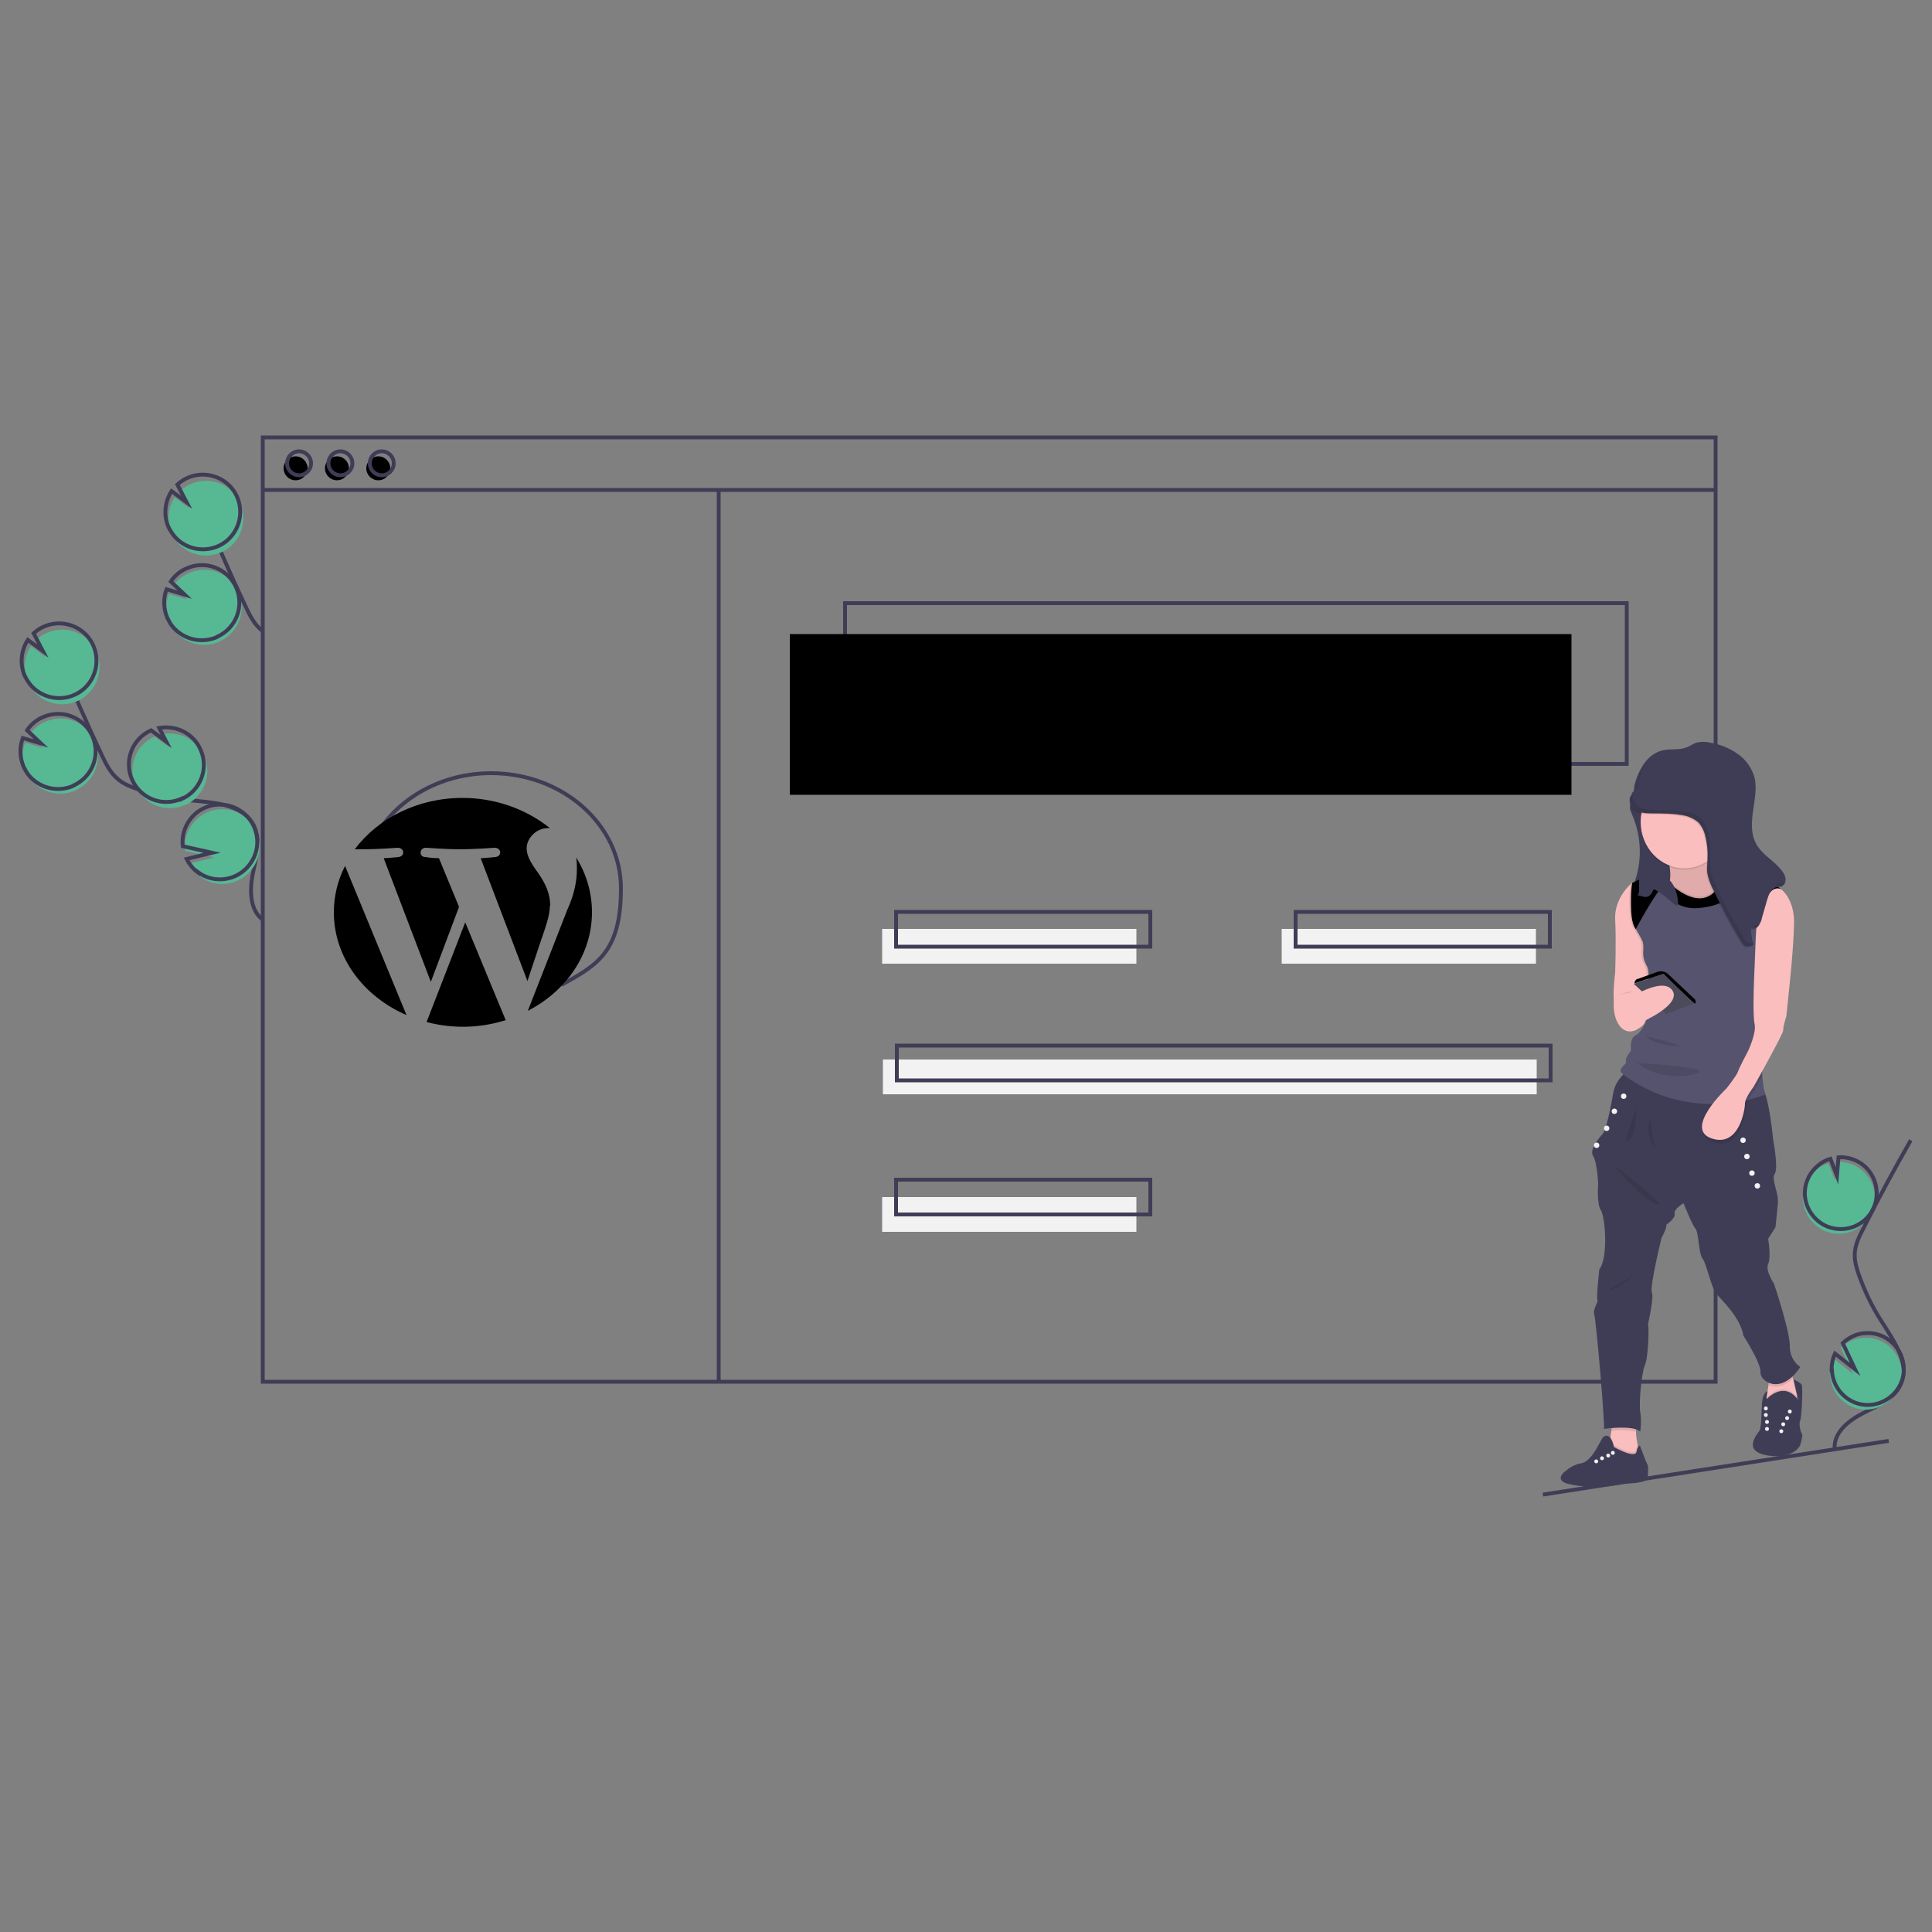 <svg xmlns="http://www.w3.org/2000/svg" id="uuid-6935c8a1-74e3-4bb6-b2f0-e3098039ca99" viewBox="0 0 500 500"><rect x="0" y="0" width="500" height="500" fill="#808080" stroke="none"/><defs><style>.uuid-32ad0f81-d03e-49eb-adc2-dc5758a0cc76,.uuid-bc8bfb48-78f6-47af-8f7b-74952142aaa8{opacity:.1;}.uuid-830796bd-c61d-479b-be89-1777630a26a9{fill:#f2f2f2;}.uuid-ab7ed0fe-87fa-46d2-96ac-5c00c3eefc00{fill:#fbbebe;}.uuid-ff68b93f-04fc-4527-a05a-59ecf54e9400{fill:#3f3d56;}.uuid-9aba2b0c-1f5b-4746-953e-14e675479bfc{fill:#55536e;}.uuid-51c5ea0d-b03c-4ba5-900a-cf8ff281e599{fill:#57b894;}.uuid-f0ebabf8-44dc-4718-ab8f-5bfecef014ac{fill:#4b4b5b;}.uuid-bc8bfb48-78f6-47af-8f7b-74952142aaa8{isolation:isolate;}.uuid-3b0d0aed-4675-4654-b39d-0cbb3d024d77{fill:none;stroke:#3f3d56;stroke-miterlimit:10;}</style></defs><rect class="uuid-3b0d0aed-4675-4654-b39d-0cbb3d024d77" x="218.7" y="156.1" width="202.3" height="41.6"></rect><path class="uuid-3b0d0aed-4675-4654-b39d-0cbb3d024d77" d="M97.9,215.2c5.8-9,16.7-15.1,29.2-15.1,18.5,0,33.6,13.3,33.6,29.8s-6.1,19.8-15.4,25"></path><rect x="204.4" y="164.1" width="202.3" height="41.6"></rect><circle cx="76.5" cy="121.2" r="3.1"></circle><circle cx="87.2" cy="121.2" r="3.1"></circle><circle cx="97.9" cy="121.2" r="3.1"></circle><rect class="uuid-3b0d0aed-4675-4654-b39d-0cbb3d024d77" x="68" y="113.2" width="376" height="244.4"></rect><line class="uuid-3b0d0aed-4675-4654-b39d-0cbb3d024d77" x1="68" y1="126.8" x2="444" y2="126.8"></line><circle class="uuid-3b0d0aed-4675-4654-b39d-0cbb3d024d77" cx="77.4" cy="119.9" r="3.1"></circle><circle class="uuid-3b0d0aed-4675-4654-b39d-0cbb3d024d77" cx="88.1" cy="119.9" r="3.1"></circle><circle class="uuid-3b0d0aed-4675-4654-b39d-0cbb3d024d77" cx="98.8" cy="119.9" r="3.1"></circle><path class="uuid-51c5ea0d-b03c-4ba5-900a-cf8ff281e599" d="M19.6,204.5c4.9-2.2,7.1-7.9,4.9-12.8-2.2-4.9-7.9-7.1-12.8-4.9-1.7,.7-3.1,1.9-4.1,3.4l3.6,3.4-4.7-1.4c-.9,2.4-.8,5,.2,7.4,.4,.8,.8,1.6,1.4,2.3,2.8,3.3,7.4,4.4,11.4,2.7Z"></path><path class="uuid-3b0d0aed-4675-4654-b39d-0cbb3d024d77" d="M68.1,238.1c-3.5-2.5-3.5-7.7-2.7-11.9,.9-4.2,2.2-8.8,.2-12.7-2.9-5.5-10.4-5.8-16.6-6.4-4.6-.4-9.1-1.4-13.5-2.9-1.7-.6-3.5-1.3-4.9-2.5-2.1-1.7-3.3-4.2-4.4-6.6-3.8-8-7.3-16.1-10.7-24.3"></path><path class="uuid-3b0d0aed-4675-4654-b39d-0cbb3d024d77" d="M19,203.3c4.9-2.2,7.1-7.9,4.9-12.8-2.2-4.9-7.9-7.1-12.8-4.9-1.7,.7-3.1,1.9-4.1,3.4l3.6,3.4-4.7-1.4c-.9,2.4-.8,5,.2,7.4,.4,.8,.8,1.6,1.4,2.3,2.8,3.3,7.4,4.4,11.4,2.7Z"></path><path class="uuid-51c5ea0d-b03c-4ba5-900a-cf8ff281e599" d="M7.2,176.5c-1.3-3-1-6.5,.8-9.3l3.9,2.9-2.4-4.6c3.9-3.6,10-3.4,13.7,.5,3.6,3.9,3.4,10-.5,13.7-3.9,3.6-10,3.4-13.7-.5-.7-.8-1.3-1.7-1.8-2.7Z"></path><path class="uuid-3b0d0aed-4675-4654-b39d-0cbb3d024d77" d="M6.4,174.9c-1.3-3-1-6.5,.8-9.3l3.9,2.9-2.4-4.6c3.9-3.6,10-3.4,13.7,.5,3.6,3.9,3.4,10-.5,13.7-3.9,3.6-10,3.4-13.7-.5-.7-.8-1.3-1.7-1.8-2.7h0Z"></path><path class="uuid-51c5ea0d-b03c-4ba5-900a-cf8ff281e599" d="M47.9,208.4c4.9-2.2,7.1-7.9,4.9-12.8-1.8-4.1-6.2-6.4-10.7-5.6l1.8,3.5-3.9-2.9h0c-4.9,2.2-7.1,7.9-4.9,12.8s7.9,7.1,12.8,4.9h0Z"></path><path class="uuid-3b0d0aed-4675-4654-b39d-0cbb3d024d77" d="M47,206.8c4.9-2.2,7.1-7.9,4.9-12.8-1.8-4.1-6.2-6.4-10.7-5.6l1.8,3.5-3.9-2.9h0c-4.9,2.2-7.1,7.9-4.9,12.8,2.2,4.9,7.9,7.1,12.8,4.9h0Z"></path><path class="uuid-51c5ea0d-b03c-4ba5-900a-cf8ff281e599" d="M51.8,226.9c4.3,3.2,10.4,2.2,13.5-2.1,3.2-4.3,2.2-10.4-2.1-13.5-4.3-3.2-10.4-2.2-13.5,2.1-1.4,1.9-2.1,4.4-1.8,6.8l7.6,1.7-6.6,1.6c.7,1.4,1.7,2.6,2.9,3.5Z"></path><path class="uuid-3b0d0aed-4675-4654-b39d-0cbb3d024d77" d="M51.2,225.7c4.3,3.2,10.4,2.2,13.5-2.1,3.2-4.3,2.2-10.4-2.1-13.5-4.3-3.2-10.4-2.2-13.5,2.1-1.4,1.9-2.1,4.4-1.8,6.8l7.6,1.7-6.6,1.6c.7,1.4,1.7,2.6,2.9,3.5Z"></path><path class="uuid-51c5ea0d-b03c-4ba5-900a-cf8ff281e599" d="M471.5,318.2c4.5,2.4,10.2,.7,12.6-3.8,2.4-4.5,.7-10.2-3.8-12.6-1.5-.8-3.3-1.2-5-1.1l-.4,4.8-1.7-4.4c-2.4,.7-4.3,2.4-5.5,4.5-.4,.8-.7,1.6-.9,2.4-.9,4.1,1.1,8.2,4.7,10.2Z"></path><path class="uuid-3b0d0aed-4675-4654-b39d-0cbb3d024d77" d="M474.8,374.8c-.2-4.2,3.7-7.2,7.4-9.1s8-3.6,9.7-7.4c2.5-5.4-1.8-11.3-5-16.4-2.4-3.7-4.3-7.7-5.8-11.9-.6-1.7-1.1-3.4-1.1-5.2,0-2.6,1.2-4.9,2.4-7.2,3.8-7.6,7.9-15.1,12.1-22.5"></path><path class="uuid-3b0d0aed-4675-4654-b39d-0cbb3d024d77" d="M472,317c4.5,2.4,10.2,.7,12.6-3.8,2.4-4.5,.7-10.2-3.8-12.6-1.5-.8-3.3-1.2-5-1.1l-.4,4.8-1.7-4.4c-2.4,.7-4.3,2.4-5.5,4.5-.4,.8-.7,1.6-.9,2.4-.9,4.1,1.1,8.2,4.7,10.2Z"></path><path class="uuid-51c5ea0d-b03c-4ba5-900a-cf8ff281e599" d="M473.6,355.8c.2,5.1,4.5,9.2,9.6,9,5.1-.2,9.2-4.5,9-9.6-.2-5.1-4.5-9.2-9.6-9-2.3,0-4.5,1-6.2,2.6l3.2,6.8-5.2-4.1c-.6,1.3-.9,2.8-.9,4.3Z"></path><path class="uuid-3b0d0aed-4675-4654-b39d-0cbb3d024d77" d="M474.1,354.6c.2,5.1,4.5,9.2,9.6,9,5.1-.2,9.2-4.5,9-9.6-.2-5.1-4.5-9.2-9.6-9-2.3,0-4.5,1-6.2,2.6l3.2,6.8-5.2-4.1c-.6,1.3-.9,2.8-.9,4.3Z"></path><path class="uuid-51c5ea0d-b03c-4ba5-900a-cf8ff281e599" d="M56.8,166c4.9-2.2,7.1-7.9,4.9-12.8-2.2-4.9-7.9-7.1-12.8-4.9-1.7,.7-3.1,1.9-4.1,3.4l3.6,3.4-4.7-1.4c-.9,2.4-.8,5,.2,7.4,.4,.8,.8,1.6,1.4,2.3,2.8,3.3,7.4,4.4,11.4,2.7Z"></path><path class="uuid-3b0d0aed-4675-4654-b39d-0cbb3d024d77" d="M67.8,163.2c-2.1-1.7-3.3-4.2-4.4-6.6-3.8-8-7.3-16.1-10.7-24.3"></path><path class="uuid-3b0d0aed-4675-4654-b39d-0cbb3d024d77" d="M56.2,164.8c4.9-2.2,7.1-7.9,4.9-12.8-2.2-4.9-7.9-7.1-12.8-4.9-1.7,.7-3.1,1.9-4.1,3.4l3.6,3.4-4.7-1.4c-.9,2.4-.8,5,.2,7.4,.4,.8,.8,1.6,1.4,2.3,2.8,3.3,7.4,4.4,11.4,2.7Z"></path><path class="uuid-51c5ea0d-b03c-4ba5-900a-cf8ff281e599" d="M44.4,138c-1.3-3-1-6.5,.8-9.3l3.9,2.9-2.4-4.6c3.9-3.6,10-3.4,13.7,.5,3.6,3.9,3.4,10-.5,13.7-3.9,3.6-10,3.4-13.7-.5-.7-.8-1.3-1.7-1.8-2.7h0Z"></path><path class="uuid-3b0d0aed-4675-4654-b39d-0cbb3d024d77" d="M43.6,136.4c-1.3-3-1-6.5,.8-9.3l3.9,2.9-2.4-4.6c3.9-3.6,10-3.4,13.7,.5,3.6,3.9,3.4,10-.5,13.7-3.9,3.6-10,3.4-13.7-.5-.7-.8-1.3-1.7-1.8-2.7h0Z"></path><line class="uuid-3b0d0aed-4675-4654-b39d-0cbb3d024d77" x1="186" y1="126.8" x2="186" y2="357.9"></line><rect class="uuid-830796bd-c61d-479b-be89-1777630a26a9" x="228.3" y="240.4" width="65.8" height="9"></rect><rect class="uuid-830796bd-c61d-479b-be89-1777630a26a9" x="331.7" y="240.4" width="65.8" height="9"></rect><rect class="uuid-3b0d0aed-4675-4654-b39d-0cbb3d024d77" x="231.9" y="236" width="65.8" height="9"></rect><rect class="uuid-830796bd-c61d-479b-be89-1777630a26a9" x="228.3" y="309.8" width="65.8" height="9"></rect><rect class="uuid-3b0d0aed-4675-4654-b39d-0cbb3d024d77" x="231.9" y="305.3" width="65.8" height="9"></rect><rect class="uuid-830796bd-c61d-479b-be89-1777630a26a9" x="228.5" y="274.2" width="169.2" height="9"></rect><rect class="uuid-3b0d0aed-4675-4654-b39d-0cbb3d024d77" x="232.1" y="270.6" width="169.2" height="9"></rect><rect class="uuid-3b0d0aed-4675-4654-b39d-0cbb3d024d77" x="335.3" y="236" width="65.8" height="9"></rect><path class="uuid-ff68b93f-04fc-4527-a05a-59ecf54e9400" d="M422,209.7c.1,.5,.3,1,.5,1.4,2.4,5.7,2.5,12.1,.3,17.8,1.6-.1,3.2,.2,4.8,.3s3.3,.1,4.8-.5,2.8-2,3-3.6c.3-2.2-1.3-4.2-2.8-5.9-1.5-1.7-2.9-3.6-3.3-5.9-.5-2.5,.2-5.4-1.4-7.3-.1-.2-.3-.3-.5-.4-.8-.4-3-.4-3.9,.1-1.3,.7-1.9,2.7-1.6,4.1Z"></path><path class="uuid-ff68b93f-04fc-4527-a05a-59ecf54e9400" d="M466.4,371.8c-.1,.7-.3,1.5-.5,2.2,0,0-1.6,3.7-8.3,2.7-4.4-.7-4.3-2.7-3.6-4.3,.3-.7,.7-1.3,1.2-1.9,.7-.9,.6-4.2,.8-7.3,.2-3.1,1.6-3.2,1.6-3.2v3.4c2.7-3.4,4.5,.6,4.5,.6,0,0,3.7,0,3.3-1.8-.5-2-1.2-5.2-1.2-5.2,0,0,1.8,.8,2.1,1.4,.3,.6,0,8.4-.4,9.2s0,2.8,.4,3.4c.1,.2,.2,.5,.1,.8Z"></path><path class="uuid-ab7ed0fe-87fa-46d2-96ac-5c00c3eefc00" d="M465.2,362.1c0,1.6-1,3-2.6,3.5-1.5,.5-3,.2-4.3-.7-.8-.5-1.2-1.4-1.1-2.4v-.9l.5-3.2,.5-4.3s5.5-2.8,5.2-1.8c-.1,.4,.2,2.2,.6,4.3,.3,1.5,.7,3.1,1,4.5,0,.3,0,.6,0,.8Z"></path><path class="uuid-bc8bfb48-78f6-47af-8f7b-74952142aaa8" d="M457,361.9s4.8-5.6,8.7,.5l-.7,3.9h-8.1v-4.5Z"></path><path class="uuid-ff68b93f-04fc-4527-a05a-59ecf54e9400" d="M457,362.3s4.8-5.6,8.7,.5l-.7,3.9h-8.1v-4.5Z"></path><circle class="uuid-830796bd-c61d-479b-be89-1777630a26a9" cx="463.2" cy="365.3" r=".5"></circle><circle class="uuid-830796bd-c61d-479b-be89-1777630a26a9" cx="457" cy="364.5" r=".5"></circle><circle class="uuid-830796bd-c61d-479b-be89-1777630a26a9" cx="461.5" cy="368.6" r=".5"></circle><circle class="uuid-830796bd-c61d-479b-be89-1777630a26a9" cx="457.3" cy="368" r=".5"></circle><circle class="uuid-830796bd-c61d-479b-be89-1777630a26a9" cx="462.5" cy="367" r=".5"></circle><circle class="uuid-830796bd-c61d-479b-be89-1777630a26a9" cx="457" cy="366.2" r=".5"></circle><circle class="uuid-830796bd-c61d-479b-be89-1777630a26a9" cx="461" cy="370.4" r=".5"></circle><circle class="uuid-830796bd-c61d-479b-be89-1777630a26a9" cx="457.3" cy="369.8" r=".5"></circle><path class="uuid-ab7ed0fe-87fa-46d2-96ac-5c00c3eefc00" d="M424.8,377.8l-6.6,2.2s-3.5-3.5-2.5-4.6c.4-.5,.8-2,1.1-3.6,0-.5,.2-1,.2-1.5,.2-1.6,.4-2.9,.4-2.9,0,0,7.7-3.7,6.4,0-.3,1.1-.4,2.2-.4,3.2,0,1.1,.2,2.2,.4,3.2,.3,1.3,.6,2.6,1,3.9Z"></path><path class="uuid-bc8bfb48-78f6-47af-8f7b-74952142aaa8" d="M424.8,377.8l-6.6,2.2s-3.5-3.5-2.5-4.6c.4-.5,.8-2,1.1-3.6,.4,.7,.6,1.4,.8,2.2,5.7,3.1,5.8,1.3,5.8,1.3,0-.5,.2-.9,.5-1.4,.3,1.3,.6,2.6,1,3.9Z"></path><path class="uuid-ff68b93f-04fc-4527-a05a-59ecf54e9400" d="M426.3,382.9s-1.1,.9-4.5,1c-.9,0-1.8,.1-2.6,.3-3.5,.7-7.2,.8-10.8,.3-.9-.1-1.8-.3-2.7-.5-3.5-1-.8-3.1-.8-3.1,0,0,.2-.1,.5-.4,.7-.6,2.3-1.6,3.8-1.8,2.2-.3,4.2-4.2,4.2-4.2l1.4-2.5c2.1-1.8,2.9,2.5,2.9,2.5,5.7,3.1,5.8,1.3,5.8,1.3,.3-1.7,.9-1.7,.9-1.7,0,0,1.4,3.8,1.9,4.8,0,0,0,.1,.1,.2,.3,.3,0,3.9,0,3.9Z"></path><circle class="uuid-830796bd-c61d-479b-be89-1777630a26a9" cx="417.4" cy="376" r=".5"></circle><circle class="uuid-830796bd-c61d-479b-be89-1777630a26a9" cx="414.6" cy="377.4" r=".5"></circle><circle class="uuid-830796bd-c61d-479b-be89-1777630a26a9" cx="416.2" cy="376.7" r=".5"></circle><circle class="uuid-830796bd-c61d-479b-be89-1777630a26a9" cx="413.1" cy="378.2" r=".5"></circle><path class="uuid-bc8bfb48-78f6-47af-8f7b-74952142aaa8" d="M423.7,367.4c-.3,1.1-.4,2.2-.4,3.2-1.7-.6-4.6-.5-6.4-.3,.2-1.6,.4-2.9,.4-2.9,0,0,7.7-3.7,6.4,0Z"></path><path class="uuid-bc8bfb48-78f6-47af-8f7b-74952142aaa8" d="M464.1,356.7c-2.4,2.4-4.7,2.5-6.3,1.8l.5-4.3s5.5-2.8,5.2-1.8c-.1,.4,.2,2.2,.6,4.3Z"></path><path class="uuid-ff68b93f-04fc-4527-a05a-59ecf54e9400" d="M422,276.6s-3.8,2.1-4.5,6.3c-.7,4.2-1.9,9.6-2.7,10.5s-3.6,4.1-2.5,5.8,1.3,7.3,1.3,7.3c0,0-.4,5.1,.7,6.7s2,12.2-.4,15.3c0,0-.8,7.2-.5,7.9s-1.3,2.4-.8,3.9,2.8,28.4,2.5,29.5c0,0,7.4-1.1,9.4,.7,0,0,.4-2.9,0-5s.3-10.2,1.2-12.2,1.1-9.9,.8-10.6c0,0,1.6-6.9,1-8.3s2.5-14,2.5-14c0,0,1.6-3,1.2-3.4,0,0,2.5-1.7,2.2-2.9s2.3-2.7,2.3-2.7c0,0,2.3,5.8,3.1,6.6s.8,6.5,1.8,7.7,2.2,7.3,3.5,9,6.3,6.1,7.1,11c0,0,4.6,7.1,4.4,9.4s5.2,6.3,10.3-1.3c-1.8-1.3-2.8-3.4-2.7-5.6,0-3.8-4.1-16-4.1-16,0,0-2.3-3.4-1.5-5.1s0-6.5,0-6.5l1.9-3s.3-2.9,.6-6-1.8-6.3-.8-7.8-.4-8.8-.4-8.8c0,0-1.2-12.6-3-13.4s-34-5.2-34-5.2Z"></path><path class="uuid-ab7ed0fe-87fa-46d2-96ac-5c00c3eefc00" d="M430.9,258.9s-2,.2-4.4,.5c-3.5,.3-7.9,.7-8.5,.3-.9-.6,0-8,0-8,0,0,.3-8.1,0-13.8-.2-4.6,2.8-8,4-9.1,.3-.3,.4-.4,.4-.4l1,.8,5.6,9.5,2,20.2Z"></path><path class="uuid-ab7ed0fe-87fa-46d2-96ac-5c00c3eefc00" d="M452.6,227.8l-5.5,3.3-9,6.8s-9.3-4.9-6.9-7.7c.4-.6,.7-1.2,.9-1.9,.7-3.3-.9-7.9-.9-7.9,0,0,12.2-16.5,11.5-3.7-.3,5.1,1.3,7.9,3.2,9.5,2.9,2.3,6.7,1.7,6.7,1.7Z"></path><path class="uuid-bc8bfb48-78f6-47af-8f7b-74952142aaa8" d="M452.6,227.8l-5.5,3.3-9,6.8s-9.3-4.9-6.9-7.7c.4-.6,.7-1.2,.9-1.9,.7-3.3-.9-7.9-.9-7.9,0,0,12.2-16.5,11.5-3.7-.3,5.1,1.3,7.9,3.2,9.5,2.9,2.3,6.7,1.7,6.7,1.7Z"></path><ellipse class="uuid-bc8bfb48-78f6-47af-8f7b-74952142aaa8" cx="435.9" cy="213.1" rx="11.3" ry="12"></ellipse><ellipse class="uuid-ab7ed0fe-87fa-46d2-96ac-5c00c3eefc00" cx="435.9" cy="212.7" rx="11.3" ry="12"></ellipse><path class="uuid-bc8bfb48-78f6-47af-8f7b-74952142aaa8" d="M452.6,227.8l-5.5,3.3-9,6.8s-9.3-4.9-6.9-7.7c.4-.6,.7-1.2,.9-1.9,10.2,8.7,13.3-.3,13.9-2.2,2.9,2.3,6.7,1.7,6.7,1.7Z"></path><path class="uuid-bc8bfb48-78f6-47af-8f7b-74952142aaa8" d="M430.9,258.9s-2,.2-4.4,.5c0-2.1-.4-4.5-.4-5.9,0-2.4,0-2.7-.7-4.1s-.7-2.4-.6-4.2c0-1.7-.4-2-1.9-4.7,0-.1-.1-.2-.2-.4-.8-1.3-1-3.8-1-6.1,0,0,0,0,0,0,0-.5,0-1.1,0-1.6,0,0,0,0,0,0,0-1.5,.2-2.9,.2-3.5,.3-.3,.4-.4,.4-.4l1,.8,5.6,9.5,2,20.2Z"></path><path class="uuid-9aba2b0c-1f5b-4746-953e-14e675479bfc" d="M459.7,229.2s1.2,.9,1.2,.9c-3.5-1.5-5.5,6.2-6.1,8.6,0,.4-.1,.7-.1,.7,0,0,0,.6,.1,1.7,.3,3.5,.7,11.2-.3,13.1-.1,.2-.2,.4-.3,.6-.3,1.1-.3,2.9-.1,4.5,.2,1.7,.5,3.4,.9,5.1,0,0,2.3,6,1.4,9.9-.3,1.5-.4,2.9-.3,4.4,.1,1.4,.3,2.7,.6,4,0,.4,.2,.6,.2,.6-1.5,.5-2.9,.9-4.3,1.3-2.7,.7-5.5,1-8.3,1.1-13.2,.4-22-5.9-24.1-7.6-.2-.1-.3-.2-.4-.3-1.4-1.3,1.3-2.2,1-3.1s1.3-2.8,1.3-2.8c0,0-.4-3.2,1.1-3.9s2.5-3,3.4-5c.8-2-.1-7,0-9.5s0-2.7-.7-4.1-.7-2.4-.6-4.2c0-1.7-.4-2-1.9-4.7,0-.1-.1-.2-.2-.4-.8-1.3,.4-3.6,.4-5.9,0,0,.4,0,.4,0,0-.5-.9-1.3-.9-1.8,0,0-.4-.4-.4-.4,0-1.2,0-2.3-.2-3.4,7.8-4,9.7,.2,9.7,.2,11.4,9.8,14-2.5,14-2.5,6.2-2.1,14.4,3.6,14.9,3.9,0,0-1.2-.9-1.2-.9Z"></path><path class="uuid-ab7ed0fe-87fa-46d2-96ac-5c00c3eefc00" d="M417.8,257.9s-1,5.2,1.8,8.1c1,1,2.4,1.2,3.7,.6,.9-.5,2-1.1,2.4-2,.8-1.7-1.7-10.2-7.9-6.7Z"></path><path class="uuid-bc8bfb48-78f6-47af-8f7b-74952142aaa8" d="M454.5,254.2c-.1,.2-.2,.4-.3,.6l.4-11.4v-2.3c.4,3.5,.9,11.2-.2,13.1Z"></path><path class="uuid-bc8bfb48-78f6-47af-8f7b-74952142aaa8" d="M456.3,274.3c-.3,1.5-.4,2.9-.3,4.4-.6,1.1-1.2,2.1-1.5,2.8-.3,.5-.4,.8-.4,.8-.6,.7-1.1,1.5-1.6,2.4-.4,.6-.6,1.2-.7,1.9,0,1.5-1.5,11.5-8.7,9-4.6-1.6-1.7-6.5,1-9.8,.9-1.1,1.8-2.1,2.9-3.1,0,0,.8-1.1,1.6-2.2,.5-.7,1-1.4,1.4-2.2,.3-1,2.6-5.3,2.6-5.3,0,0,2.2-4.7,1.7-6.9-.3-1.2-.3-4.3-.3-6.7,.2,1.7,.5,3.4,.9,5.1,0,0,2.3,6,1.4,9.9Z"></path><path class="uuid-ab7ed0fe-87fa-46d2-96ac-5c00c3eefc00" d="M460.9,230.1s3.5,2.4,3.4,8.8-1.3,17.3-1.3,17.3l-.7,6.8s-.9,2.8-.8,3.6-7.7,14.7-7.7,14.7c0,0-2.2,2.8-2.2,4.3s-1.5,11.5-8.7,9c-7.2-2.5,3.9-12.9,3.9-12.9,0,0,2.7-3.4,3-4.4s2.6-5.3,2.6-5.3c0,0,2.2-4.7,1.7-6.9s-.2-10.2-.2-10.2l.5-12.5,.2-3.2s1.8-10.5,6.2-9.3Z"></path><path d="M423.7,253.4l5.3-1.9c.9-.3,1.9-.1,2.6,.5l7.1,6.7s.4,1.1-.1,1-8.1-7.7-8.1-7.7l-7.5,2.5h0c0-.5,.3-1,.8-1.2Z"></path><polygon class="uuid-f0ebabf8-44dc-4718-ab8f-5bfecef014ac" points="431.2 262.4 438.5 259.7 430.4 252.1 422.8 254.6 431.2 262.4"></polygon><circle class="uuid-830796bd-c61d-479b-be89-1777630a26a9" cx="420.2" cy="283.7" r=".7"></circle><circle class="uuid-830796bd-c61d-479b-be89-1777630a26a9" cx="415.8" cy="292" r=".7"></circle><circle class="uuid-830796bd-c61d-479b-be89-1777630a26a9" cx="451.1" cy="295.1" r=".7"></circle><circle class="uuid-830796bd-c61d-479b-be89-1777630a26a9" cx="454.8" cy="306.9" r=".7"></circle><circle class="uuid-830796bd-c61d-479b-be89-1777630a26a9" cx="453.4" cy="303.6" r=".7"></circle><circle class="uuid-830796bd-c61d-479b-be89-1777630a26a9" cx="452.1" cy="299.3" r=".7"></circle><circle class="uuid-830796bd-c61d-479b-be89-1777630a26a9" cx="417.8" cy="287.6" r=".7"></circle><circle class="uuid-830796bd-c61d-479b-be89-1777630a26a9" cx="413.2" cy="296.4" r=".7"></circle><path d="M460.9,230.1h0c-3.5-1.5-5.5,6.2-6.1,8.6l-5.6-7.9s-2.3,3.6-9.6,4.2c-7.4,.6-9.1-5.6-9.1-5.6-1,0-5.6,8.1-7.2,11.1,0-.1-.1-.2-.2-.4-.8-1.3-1-3.8-1-6.1,0,0,0,0,0,0,0-.5,0-1.1,0-1.6,0,0,0,0,0,0,0-2.2,.3-3.9,.3-3.9,7.8-4,9.7,.2,9.7,.2,11.4,9.8,14-2.5,14-2.5,6.2-2.1,14.4,3.6,14.9,3.9Z"></path><path class="uuid-bc8bfb48-78f6-47af-8f7b-74952142aaa8" d="M417.6,301.5c0,.2,8.3,9.7,11.3,10.2,3,.5-11.3-10.2-11.3-10.2Z"></path><path class="uuid-bc8bfb48-78f6-47af-8f7b-74952142aaa8" d="M423.5,287s0,6.7-2,8.2,2-8.2,2-8.2Z"></path><path class="uuid-bc8bfb48-78f6-47af-8f7b-74952142aaa8" d="M427.3,289.4s-.2,7.9,2.7,9.7c0,0-5.4-5.2-2.7-9.7Z"></path><path class="uuid-bc8bfb48-78f6-47af-8f7b-74952142aaa8" d="M423.6,329.7s-5.5,4.1-7,4.3,7-4.3,7-4.3Z"></path><path class="uuid-bc8bfb48-78f6-47af-8f7b-74952142aaa8" d="M422.3,205.7c-1.2,1-.8,3.1,.4,4s2.8,1.1,4.4,1.1c3,0,6,0,8.8,.6,1.3,.3,2.4,.9,3.4,1.7,.9,1,1.5,2.2,1.8,3.5,.5,1.9,.7,3.9,.6,5.9,0,1.3-.3,2.7,0,4,.2,1.2,.7,2.4,1.2,3.5,2.3,4.8,4.8,9.5,7.5,14,.2,.4,.6,.8,1,1.1,.7,.3,1.5,0,2.2-.3-.4-1.4-.6-2.8-.7-4.2,.7,.2,1.5,0,2-.7,.4-.6,.8-1.3,.9-2.1l1.3-4.5c.4-1.4,1-3,2.4-3.4,.5,0,1-.2,1.5-.3,.6-.4,1-1.1,.9-1.9-.1-.7-.4-1.4-.9-2-2-2.7-5.3-4.2-6.8-7.2-1.3-2.5-1.1-5.5-.7-8.4s1-5.7,.4-8.5c-.7-2.5-2.2-4.7-4.4-6.2-2.1-1.5-4.6-2.5-7.1-2.9-1.2-.3-2.4-.3-3.6,0-.9,.3-1.6,.9-2.5,1.2-2,.8-4.2,.3-6.3,.8-1.9,.5-3.5,1.7-4.7,3.4-1.1,1.6-1.9,3.4-2.4,5.3-.4,1.2,.2,1.7-.9,2.4"></path><path class="uuid-ff68b93f-04fc-4527-a05a-59ecf54e9400" d="M422.5,205.4c-1.2,1-.8,3.1,.4,4s2.8,1.1,4.4,1.1c3,0,6,0,8.8,.6,1.3,.3,2.4,.9,3.4,1.7,.9,1,1.5,2.2,1.8,3.5,.5,1.9,.7,3.9,.6,5.9,0,1.3-.3,2.7,0,4,.2,1.2,.7,2.4,1.2,3.5,2.3,4.8,4.8,9.5,7.5,14,.2,.4,.6,.8,1,1.1,.7,.3,1.5,0,2.2-.3-.4-1.4-.6-2.8-.7-4.2,.7,.2,1.5,0,2-.7,.4-.6,.8-1.3,.9-2.1l1.3-4.5c.4-1.4,1-3,2.4-3.4,.5,0,1-.2,1.5-.3,.6-.4,1-1.1,.9-1.9-.1-.7-.4-1.4-.9-2-2-2.7-5.3-4.2-6.8-7.2-1.3-2.5-1.1-5.5-.7-8.4s1-5.7,.4-8.5c-.7-2.5-2.2-4.7-4.4-6.2-2.1-1.5-4.6-2.5-7.1-2.9-1.2-.3-2.4-.3-3.6,0-.9,.3-1.6,.9-2.5,1.2-2,.8-4.2,.3-6.3,.8-1.9,.5-3.5,1.7-4.7,3.4-1.1,1.6-1.9,3.4-2.4,5.3-.4,1.2,.2,1.7-.9,2.4"></path><path class="uuid-ab7ed0fe-87fa-46d2-96ac-5c00c3eefc00" d="M421.3,258.6s8.9-6,11.5-2.3c2.5,3.7-7.9,8.2-7.9,8.2l-3.6-5.9Z"></path><path class="uuid-ff68b93f-04fc-4527-a05a-59ecf54e9400" d="M424.2,230.3c0,.6-.1,1.3-.5,1.4,.8,0,1.7,.6,2.5,.4,.6-.1,1.2-.7,1.6-1.6,0-.1,.1-.3,.2-.3,0,0,.2,0,.3,0,1.6,1,3.1,2.1,4.5,3.4,.5,.4,1,.9,1.5,.7,0-1.6-.3-3.2-1-4.7-.5-1.2-1.4-2.2-2.6-2.8-.9-.5-2-.7-3-.8-.5,0-.9-.1-1.3-.3-.4-.3-1.9-2-2.2-.7-.2,.6,0,1.9,0,2.5,0,1,0,1.9,0,2.9Z"></path><g class="uuid-32ad0f81-d03e-49eb-adc2-dc5758a0cc76"><path d="M452.4,243.9c-.4-.3-.8-.6-1-1.1-2.8-4.5-5.3-9.2-7.5-14-.6-1.1-1-2.3-1.2-3.5-.2-1.3,0-2.7,0-4,.1-2-.1-4-.6-5.9-.3-1.3-.9-2.5-1.8-3.5-1-.9-2.1-1.5-3.4-1.7-2.9-.7-5.9-.6-8.8-.6-1.5,0-3.2-.2-4.4-1.1-1-.8-1.3-2-1-3.2,0,0-.2,.1-.2,.2-1.1,1-.7,3,.5,4,1.2,1,2.8,1.1,4.4,1.1,3,0,6,0,8.8,.6,1.3,.3,2.4,.9,3.4,1.7,.9,1,1.5,2.2,1.8,3.5,.5,1.9,.7,3.9,.6,5.9,0,1.3-.3,2.7,0,4,.2,1.2,.7,2.4,1.2,3.5,2.3,4.8,4.8,9.5,7.5,14,.2,.4,.6,.8,1,1.1,.7,.3,1.5,0,2.2-.3,0-.2-.1-.4-.2-.6-.4,.1-.9,.1-1.3,0Z"></path><path d="M422.4,205.5s0,0,.1,0c0,0,0,0,0,0h-.1Z"></path><path d="M423.3,204.4s0,0-.1,0h.1c0,0,0,0,0,0,.9-.6,.4-1.1,.8-2.3,.5-1.9,1.3-3.6,2.4-5.2-.3,.3-.5,.6-.7,.9-1.1,1.6-1.9,3.4-2.4,5.3-.1,.5-.2,1-.2,1.6,0,0,.1-.2,.2-.2Z"></path><path d="M462.1,228.3c-.5,.2-1,.3-1.5,.3-.7,.2-1.3,.8-1.6,1.4,.2-.2,.5-.4,.9-.5,.5,0,1-.2,1.5-.3,.4-.2,.7-.6,.8-1h0Z"></path><path d="M454,239.3c0,.3,0,.7,0,1,.5-.1,.9-.4,1.2-.7,.2-.2,.3-.4,.4-.6-.4,.4-1.1,.5-1.6,.3Z"></path></g><path class="uuid-bc8bfb48-78f6-47af-8f7b-74952142aaa8" d="M419.1,257.4s2.4-1,3.7-.7"></path><path class="uuid-bc8bfb48-78f6-47af-8f7b-74952142aaa8" d="M425.9,268.1s1.2,1.9,7.2,2.6-7.2-2.6-7.2-2.6Z"></path><path class="uuid-bc8bfb48-78f6-47af-8f7b-74952142aaa8" d="M423.7,275.1s5.4,4.8,14.2,3c8.7-1.8-14.2-3-14.2-3Z"></path><line class="uuid-3b0d0aed-4675-4654-b39d-0cbb3d024d77" x1="399.3" y1="386.8" x2="488.8" y2="372.9"></line><path d="M86.4,236.1c0,11.7,7.7,21.8,18.8,26.6l-15.9-38.6c-1.9,3.7-2.9,7.8-2.9,12Zm56-1.5c0-3.7-1.5-6.2-2.8-8.2-1.7-2.4-3.3-4.5-3.3-6.9s2.3-5.2,5.6-5.2,.3,0,.4,0c-6.4-5.1-14.4-7.8-22.6-7.8-11.7,0-21.9,5.3-27.9,13.3,.8,0,1.5,0,2.2,0,3.5,0,8.9-.4,8.9-.4,1.8,0,2,2.2,.2,2.4,0,0-1.8,.2-3.8,.3l12.2,32,7.3-19.4-5.2-12.6c-1.8,0-3.5-.3-3.5-.3-1.8,0-1.6-2.5,.2-2.4,0,0,5.5,.4,8.8,.4s8.9-.4,8.9-.4c1.8,0,2,2.2,.2,2.4,0,0-1.8,.2-3.8,.3l12.1,31.8,3.3-9.9c1.4-4.1,2.5-7,2.5-9.6h0Z"></path><path d="M120.4,238.7l-10,25.8c6.8,1.8,13.9,1.6,20.5-.5,0-.1-.2-.3-.2-.4l-10.3-24.9Zm28.7-16.8c.2,1,.2,2,.2,3,0,3-.6,6.4-2.5,10.6l-10.2,26.1c9.9-5.1,16.6-14.6,16.6-25.5,0-5-1.4-9.9-4.1-14.2h0Z"></path></svg>